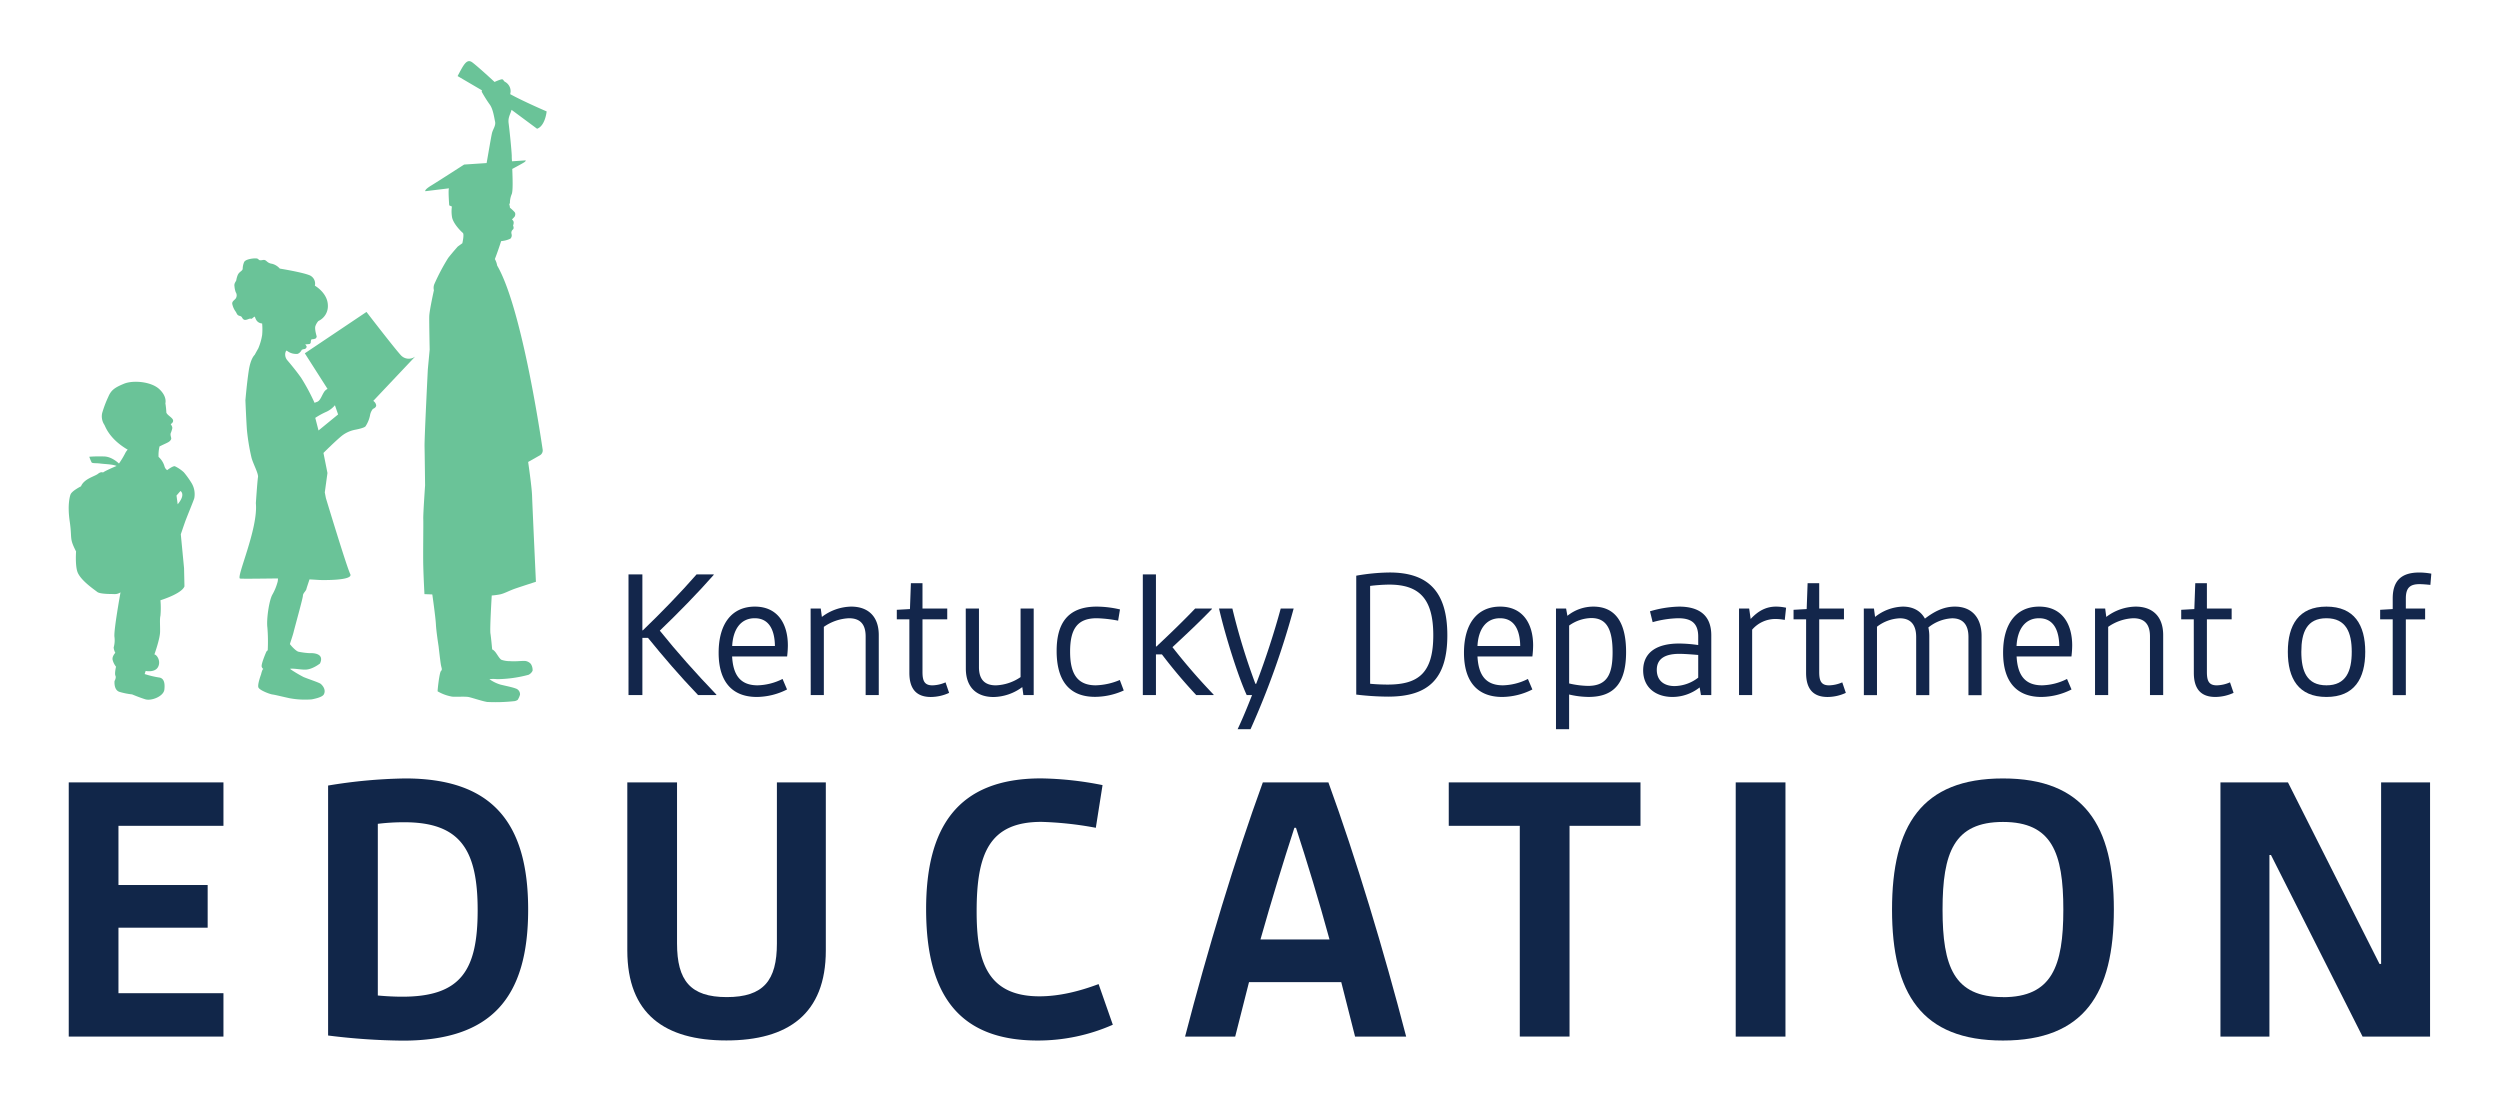 <svg xmlns="http://www.w3.org/2000/svg" viewBox="0 0 937.22 413"><defs><style>.a{fill:#13264b;}.b{fill:#112649;}.c{fill:#6ac398;}</style></defs><path class="a" d="M235.62,215.33h5.2v20.94l.14.07c6.53-6.26,14.19-14.13,20.17-21h6.39l.07.14c-5.9,6.74-13.7,14.68-20.24,20.94,6.26,7.8,13.43,15.88,21.23,24l-.07.14h-6.82c-7-7.31-13-14.34-18.76-21.43h-2.11v21.43h-5.2Z"/><path class="a" d="M283,227.41c8.5,0,12.36,6.4,12.36,14.55a36.14,36.14,0,0,1-.28,4.14H274.46c.36,6.54,2.74,10.82,9.56,10.82a21.91,21.91,0,0,0,9.35-2.39l1.68,3.94a25.46,25.46,0,0,1-11.31,2.81c-9,0-14.33-5.41-14.33-16.58C269.41,233.88,274.32,227.41,283,227.41Zm7.51,14.76c-.07-5.27-1.75-10.4-7.58-10.4-5.42,0-8.15,4.43-8.44,10.4Z"/><path class="a" d="M303.89,228.12h3.8l.42,3.16a18.66,18.66,0,0,1,11-3.87c6.19,0,10.33,3.52,10.33,10.68v22.49h-4.92v-22c0-4.84-2.32-6.81-6.25-6.81a17.77,17.77,0,0,0-9.42,3.23v25.58h-4.92Z"/><path class="a" d="M340.91,232.19H336.2v-3.58l4.93-.28.35-9.7h4.35v9.49h9.28v4.07h-9.28v19.74c0,3.38.78,5,3.73,5a13.17,13.17,0,0,0,4.91-1.12l1.34,3.94a16.6,16.6,0,0,1-6.82,1.54c-5.06,0-8.08-2.6-8.08-9.06Z"/><path class="a" d="M362.05,228.12H367v22c0,4.85,2.39,6.81,6.33,6.81a17.56,17.56,0,0,0,9.27-3.09V228.12h4.92v32.46h-3.86l-.42-3a18.55,18.55,0,0,1-10.76,3.72c-6.25,0-10.4-3.51-10.4-10.68Z"/><path class="a" d="M411.16,227.41a39,39,0,0,1,8.71,1.06l-.7,4.21a48.32,48.32,0,0,0-8-.91c-7.17,0-10,3.86-10,12.51,0,7.3,2,12.64,9.63,12.64a24.79,24.79,0,0,0,9-2l1.48,3.93a26.28,26.28,0,0,1-10.75,2.39c-10,0-14.41-6.46-14.41-17.21C396.12,234.3,399.78,227.41,411.16,227.41Z"/><path class="a" d="M428.43,215.33h4.92v27l.14.07c5.13-4.78,10.33-9.84,14.55-14.26h6.25l.07.14c-4.42,4.63-9.83,9.69-14.82,14.33A230.69,230.69,0,0,0,455,260.44l-.07.14h-6.47a192.83,192.83,0,0,1-12.86-15.25h-2.25v15.25h-4.92Z"/><path class="a" d="M457,228.12h5a240.7,240.7,0,0,0,8.64,28.24h.28c3.59-9.41,6.82-19.39,9.21-28.24h4.85a306.57,306.57,0,0,1-16.17,45.25h-4.84c1.89-4,3.65-8.29,5.41-12.79h-2C464.19,253.69,459.34,238.37,457,228.12Z"/><path class="a" d="M508.44,215.82a75.78,75.78,0,0,1,12.51-1.2c14.4,0,21.64,7.1,21.64,23.54,0,16.23-7,23-22.21,23a103.3,103.3,0,0,1-11.94-.77Zm11.8,40.82c11.6,0,17.08-4.42,17.08-18.48,0-13.91-5.41-19-16.59-19a65,65,0,0,0-7.09.49v36.68C516,256.57,518.56,256.64,520.24,256.64Z"/><path class="a" d="M562.39,227.41c8.5,0,12.36,6.4,12.36,14.55a36.14,36.14,0,0,1-.28,4.14H553.89c.35,6.54,2.74,10.82,9.55,10.82a21.83,21.83,0,0,0,9.35-2.39l1.68,3.94a25.46,25.46,0,0,1-11.31,2.81c-9,0-14.33-5.41-14.33-16.58C548.83,233.88,553.75,227.41,562.39,227.41Zm7.52,14.76c-.07-5.27-1.76-10.4-7.59-10.4-5.41,0-8.15,4.43-8.43,10.4Z"/><path class="a" d="M588.24,273.37h-4.92V228.12h3.79l.49,2.74a15.52,15.52,0,0,1,9.7-3.45c7.94,0,12.3,5.48,12.3,17,0,11.31-4.22,16.86-14.06,16.86a32.57,32.57,0,0,1-7.3-.91Zm7.09-16.24c7.24,0,9.21-4.49,9.21-12.57,0-8.93-2.39-12.86-8-12.86a14.82,14.82,0,0,0-8.29,2.81v21.71A33.37,33.37,0,0,0,595.33,257.13Z"/><path class="a" d="M629.47,241.25a51.93,51.93,0,0,1,7.17.57v-3.17c0-5.34-2.95-6.88-7.52-6.88a38.44,38.44,0,0,0-9.56,1.47l-1-4.07a41.21,41.21,0,0,1,10.89-1.76c6.82,0,12.09,2.67,12.09,10.75v22.42h-3.87l-.49-2.88A16.46,16.46,0,0,1,627,261.28c-6,0-11-3.3-11-10C616.05,244.35,621.39,241.25,629.47,241.25Zm-1.69,15.95a14.79,14.79,0,0,0,8.86-3.16v-8.5c-2.39-.21-5.27-.42-7.1-.42-5,0-8.43,1.62-8.43,6C621.11,255.17,623.85,257.2,627.78,257.2Z"/><path class="a" d="M651.94,228.12h3.8l.56,3.93c3-3.23,6-4.64,9.55-4.64a18.22,18.22,0,0,1,3.73.42l-.49,4.57a19.8,19.8,0,0,0-3.38-.35,11.48,11.48,0,0,0-8.85,4v24.53h-4.92Z"/><path class="a" d="M677.09,232.19h-4.71v-3.58l4.92-.28.35-9.7H682v9.49h9.28v4.07H682v19.74c0,3.38.77,5,3.72,5a13.22,13.22,0,0,0,4.92-1.12l1.34,3.94a16.6,16.6,0,0,1-6.82,1.54c-5.06,0-8.08-2.6-8.08-9.06Z"/><path class="a" d="M698.72,228.12h3.8l.42,3.16a17.42,17.42,0,0,1,10.4-3.87c3.79,0,6.67,1.55,8.29,4.5,3.58-2.74,7.1-4.5,11.24-4.5,6.26,0,10,4.08,10,11v22.21h-4.92V238.79c0-4.84-2.32-7-6.11-7a15.38,15.38,0,0,0-8.92,3.44,15.14,15.14,0,0,1,.35,3.16v22.21h-4.92V238.79c0-4.84-2.32-7-6.12-7a15,15,0,0,0-8.57,3.16v25.65h-4.92Z"/><path class="a" d="M764.47,227.41c8.51,0,12.37,6.4,12.37,14.55a36.14,36.14,0,0,1-.28,4.14H756c.35,6.54,2.74,10.82,9.56,10.82a21.82,21.82,0,0,0,9.34-2.39l1.69,3.94a25.5,25.5,0,0,1-11.31,2.81c-9,0-14.34-5.41-14.34-16.58C750.91,233.88,755.83,227.41,764.47,227.41ZM772,242.17c-.07-5.27-1.76-10.4-7.59-10.4-5.41,0-8.15,4.43-8.43,10.4Z"/><path class="a" d="M785.4,228.12h3.8l.42,3.16a18.63,18.63,0,0,1,11-3.87c6.18,0,10.33,3.52,10.33,10.68v22.49H806v-22c0-4.84-2.32-6.81-6.25-6.81a17.74,17.74,0,0,0-9.42,3.23v25.58H785.4Z"/><path class="a" d="M822.42,232.19h-4.71v-3.58l4.92-.28.35-9.7h4.36v9.49h9.28v4.07h-9.28v19.74c0,3.38.77,5,3.72,5A13.22,13.22,0,0,0,836,255.8l1.34,3.94a16.6,16.6,0,0,1-6.82,1.54c-5.06,0-8.08-2.6-8.08-9.06Z"/><path class="a" d="M872.15,227.41c10.47,0,14.55,6.89,14.55,16.94s-4.08,16.93-14.55,16.93-14.47-6.89-14.47-16.93S861.76,227.41,872.15,227.41Zm0,29.51c7.38,0,9.49-5.34,9.49-12.57s-2.11-12.58-9.49-12.58-9.41,5.34-9.41,12.58S864.78,256.92,872.15,256.92Z"/><path class="a" d="M897,232.19h-4.71v-3.58l4.71-.28v-4c0-6.46,3.09-9.7,9.9-9.7a25.52,25.52,0,0,1,4.57.43l-.35,4.21c-1.34-.14-2.95-.28-4.07-.28-3.45,0-5.13,1.26-5.13,5.34v3.8h7.23v4.07h-7.23v28.39H897Z"/><path class="b" d="M25.77,293.31h58v16.28H44.41v22.19H77.85v16H44.41v24.56H83.77V388.6h-58Z"/><path class="b" d="M123,294.49a190.94,190.94,0,0,1,28.85-2.66C184.4,291.83,198,308.26,198,341c0,33-13.76,49.12-47,49.12a239.52,239.52,0,0,1-28-1.92Zm27.82,79.16c22,0,28.25-9.91,28.25-32.4s-6.36-33-27.52-33a81,81,0,0,0-9.91.59v64.36C145,373.51,148.15,373.65,150.82,373.65Z"/><path class="b" d="M235.17,293.31h18.64v60.37c0,13.91,5,20.12,18.64,20.12,13.77,0,18.8-6.21,18.8-20.12V293.31h18.34v63c0,23.83-14.2,33.74-37.28,33.74s-37.14-9.91-37.14-33.74Z"/><path class="b" d="M347.19,340.81c0-30.34,11.54-49,43.06-49a125.38,125.38,0,0,1,23.08,2.52l-2.52,16a130.1,130.1,0,0,0-20.41-2.22c-19.68,0-24.27,12.13-24.27,33.58,0,17.76,3.4,31.82,23.53,31.82,7.54,0,15.09-1.93,22.19-4.59l5.33,15.24a69.38,69.38,0,0,1-28.12,5.92C359,390.08,347.19,372.32,347.19,340.81Z"/><path class="b" d="M473.42,293.31H498c10.35,28.41,20.86,63.33,29.15,95.29H508l-5.18-20.42H468.24l-5.18,20.42H444.27C452.55,356.64,463.06,321.72,473.42,293.31Zm25,58.89c-4-14.65-8.43-29.15-12.57-41.87h-.6c-4.14,12.72-8.58,27.22-12.72,41.87Z"/><path class="b" d="M569.75,309.59H543.12V293.31H615v16.28H588.4v79H569.75Z"/><path class="b" d="M650.7,293.31h18.65V388.6H650.7Z"/><path class="b" d="M750.88,291.83c30.48,0,41.58,17.61,41.58,49.13s-11.1,49.12-41.58,49.12S709.3,372.47,709.3,341,720.4,291.83,750.88,291.83Zm0,82c18.35,0,22.64-11.54,22.64-32.84s-4.29-32.85-22.64-32.85S728.24,319.65,728.24,341,732.53,373.8,750.88,373.8Z"/><path class="b" d="M832.42,293.31h25.31l34.32,68.06h.6V293.31H911V388.6h-25.3l-34.33-68.06h-.59V388.6H832.42Z"/><path class="c" d="M71.67,180.86a33.18,33.18,0,0,0-2.75-3.8,13.54,13.54,0,0,0-3.36-2.27c-.75-.19-2.89,1.46-2.89,1.46a2.48,2.48,0,0,1-1-1.42,7.58,7.58,0,0,0-2.23-3.55,14,14,0,0,1,.37-3.93c.45-.2.71-.34.71-.34,2.33-1.12,3.15-1.31,3.63-2.36.25-.54-.59-1.58,0-2.6.5-1.55.63-1.65.14-2.58L64,159s1.14-.6.86-1.54-2.06-1.74-2.49-2.75a31.89,31.89,0,0,0-.37-3.54s.75-2.48-2.3-5.31-9.83-3.41-13.23-2-4.8,2.35-5.87,4.9a41.83,41.83,0,0,0-2.3,6.1,5.74,5.74,0,0,0,.83,4.4c.4.69,1.83,5.28,8.74,9.31a5.63,5.63,0,0,0-1,1.47,32.56,32.56,0,0,1-2.27,3.74s-2.5-2.51-5.4-2.65a49.34,49.34,0,0,0-5.73.1,20,20,0,0,0,.85,2.08c.28.47,1.61.24,3.32.47s4.59.25,6.06.9c-4.93,2.09-5.07,2.47-5.07,2.47s-.71-.48-1.9.48-5.22,1.84-6.36,4.68c0,0-3.47,1.72-3.94,3.1,0,0-1.29,3.2-.3,10s-.26,6.16,2.39,11.32c0,0-.36,4.8.44,7.44,1,3.28,6.43,6.87,7.47,7.72s5.17.79,6.14.81a3.85,3.85,0,0,0,2.61-.64s-2.57,14.16-2.28,16.67a9.57,9.57,0,0,1-.29,4,5,5,0,0,0,.62,2s-1.33,1.37-1,2.69a6.77,6.77,0,0,0,1.27,2.52s-.62,2.55-.23,3.36-.33,2-.33,2-.38,3.36,1.84,4.07a26.5,26.5,0,0,0,4.74.95s2.79,1.18,5,1.85,6.81-1.09,7.1-3.65-.19-4.36-2.09-4.55a35.75,35.75,0,0,1-5.3-1.28l.38-1.17s3.46.74,4.64-1.48-.48-4.65-1.37-4.69c0,0,2.08-5.78,2.13-8.44s-.19-4.69.14-6.11a33.8,33.8,0,0,0,0-5.77s8-2.43,9-5.22L69,213l-1.22-12.7s.91-2.69,1.56-4.54,3.26-8.1,3.5-9A8.11,8.11,0,0,0,71.67,180.86Zm-5.06,8.19-.44-3.28,1.48-1.7S69.78,185.26,66.61,189.05Z"/><path class="c" d="M139.93,150.3l15.7-16.62a4,4,0,0,1-5.36-.52c-2.43-2.64-12.88-16.22-12.88-16.22l-23.12,15.51,8.52,13.35a3.18,3.18,0,0,0-1.42,1.35c-.71,1.12-1.31,3-2.38,3.45l-1.07.41a76.51,76.51,0,0,0-5-9.33c-2.13-3.05-5.18-6.59-5.18-6.59a3.32,3.32,0,0,1-.8-2.64c.3-1.42.7-.91.7-.91a5.52,5.52,0,0,0,4,1.11,3.09,3.09,0,0,0,1.48-1.49,3,3,0,0,1,1-.3c.44,0,.88-.64.85-.91a3,3,0,0,0-.54-.85s1.18-.06,1.55-.13.51-.51.51-.51,0-1.15.4-1.28a3.3,3.3,0,0,0,1.46-.3,1.14,1.14,0,0,0,.37-.78s-.81-2.64-.51-3.76a5.67,5.67,0,0,1,1.15-2,6.14,6.14,0,0,0,3.55-6c-.17-4.6-4.87-7.24-4.87-7.24a3.4,3.4,0,0,0-2.23-4c-2.94-1.12-10.92-2.41-10.92-2.41A5.75,5.75,0,0,0,102,98.89c-1.56-.21-1.93-1-2.54-1.32s-1.15.06-1.93,0-.44-.71-1.75-.71-3.76.37-4.26,1.39a6.81,6.81,0,0,0-.54,2.56c-.14.85-1.29,1-1.86,2.3a8.78,8.78,0,0,0-.55,2c-.2.54-.87,1.15-.67,2.2a8.32,8.32,0,0,0,.47,2.23,2.13,2.13,0,0,1,0,2.36c-.61.78-1.62,1.15-1.22,2.37a7.11,7.11,0,0,0,1.12,2.44c.57.77.5,1.45,1.59,1.72s.71.81,1.51,1.35,2.2-.57,2.65-.3,1.28-1,1.51-.71.45,2.29,2.74,2.5a23.35,23.35,0,0,1,0,4.35,21.39,21.39,0,0,1-1.45,5c-.58,1-1.36,2.44-1.36,2.44s-1.48,1.21-2.19,5.81S92,150.06,92,150.06s.34,8.28.58,11.22a78.76,78.76,0,0,0,1.68,10.19c.57,2.3,2.7,6.07,2.46,7.42s-.8,9.75-.8,9.75c.92,9.65-7.58,28.07-5.91,28.26,1.15.13,9.22,0,14.2-.05,0,.64-.1,1.09-.13,1.26a20.21,20.21,0,0,1-2,4.86c-1.24,2.29-2.23,9.33-1.84,12.28a63.55,63.55,0,0,1,.13,8.49,4.7,4.7,0,0,1-.49.51s-2,4.53-1.78,5.65a1.5,1.5,0,0,0,.63.9.77.77,0,0,0-.34.35,10.14,10.14,0,0,0-.51,1.64s-1.45,3.87-1,4.93,4.2,2.49,5.25,2.63,3,.65,6.31,1.38a31.79,31.79,0,0,0,8.41.46c.72-.14,3.92-.74,4.53-1.84,1-1.78-.53-3.49-1.18-4s-4.93-1.9-6.44-2.56a47.72,47.72,0,0,1-4.86-2.89,1.72,1.72,0,0,0-.07-.22c2-.08,3.82.4,5.74.35,2.63-.07,5.39-2.3,5.39-2.3,1.84-3.94-2.89-3.94-3.94-3.87a28.8,28.8,0,0,1-4.08-.53c-.69-.09-2.31-1.6-3.26-2.87.42-1.41,1.1-3.3,1.4-4.55.39-1.64,3.48-12.68,3.48-13.6s1.12-1.71,1.32-2.5c0-.2.5-1.61,1.15-3.61l4,.24s12.58.36,11.28-2.23-8.64-26.85-9.14-28.5v0a.1.1,0,0,1,0,0l-.41-2.11,1-7.28-1.5-7.52s4.87-4.86,7.1-6.59a11.81,11.81,0,0,1,4.86-2.12s3.45-.62,3.85-1.33a11.66,11.66,0,0,0,1.63-3.95,5.24,5.24,0,0,1,1.11-2.53s1.22-.41,1.22-1.32A2.4,2.4,0,0,0,139.93,150.3Zm-20.52,11.08-1.22-4.73a28.41,28.41,0,0,1,4.28-2.33,9.1,9.1,0,0,0,3.09-2.4l1.19,3.45Z"/><path class="c" d="M203.44,168.57a2.1,2.1,0,0,1-1.05,2.13L198,173.18c.49,3.44,1.39,10,1.47,12.73.12,3.75,1.44,32.19,1.44,32.19s-4.79,1.55-7.41,2.43-4.44,2-6.15,2.32-3,.39-3,.39-.76,12.53-.49,14.24.65,6,.65,6,.35,0,1.08.83,1.71,2.83,2.51,3.08a9.7,9.7,0,0,0,3.1.47c2.49.2,5.24-.28,6.08,0a3.26,3.26,0,0,1,1.75,1.08,4.21,4.21,0,0,1,.63,2.51,3.31,3.31,0,0,1-1.51,1.52,46.78,46.78,0,0,1-11.77,1.64,13.63,13.63,0,0,0-2.91,0,14,14,0,0,0,4.19,2.05c2.11.52,4.23.91,5.62,1.43a2.29,2.29,0,0,1,1.67,2.32,7,7,0,0,1-.87,1.95,2.81,2.81,0,0,1-1.52.52,65,65,0,0,1-9.93.28c-2-.32-5.83-1.67-7.1-1.88s-4.34,0-6-.11a16.42,16.42,0,0,1-5.47-2c-.07-.24.64-6.94,1.24-7.58s.24-1,0-2.31-.88-7-.88-7-.88-5.59-1-8.18-1.35-11.25-1.35-11.25l-2.95-.12s-.32-5.86-.44-10.53.08-15.91,0-17.63.68-12.6.68-12.6-.13-11.2-.2-14.52,1.23-29,1.23-29l.69-7.38s-.21-10.21-.16-12.44,1.75-9.82,1.75-9.82a3.73,3.73,0,0,1,.16-2.3A77.86,77.86,0,0,1,168,96.73c.37-.49,1-1.25,1.62-2h0c1-1.18,2-2.31,2-2.31l1.58-1.14,0,0,.13-.09a.08.08,0,0,1,0,0c.08-.36.75-3.42.18-3.88s-3.86-3.63-4.1-6.25a12.94,12.94,0,0,1,0-3.63l-1-.44s-.45-5.83-.09-6.39l-8.89,1.08s-.41-.52,2.2-2.11S174,61.69,174,61.69l8.43-.56c.8-4.51,1.78-10.45,2.06-11.42.42-1.47,1.44-2.65,1.1-4.17s-.7-4.4-1.86-6.17a49.5,49.5,0,0,1-3.11-4.92.78.78,0,0,1,.08-.57l-9.15-5.36c2.25-4.22,3.41-6.72,5.55-5.1,1.62,1.21,5.44,4.65,8.31,7.31a16.54,16.54,0,0,1,2.29-.91c1.14-.35.89.47,1.64.87a4,4,0,0,1,2.08,3.61,7.83,7.83,0,0,1-.15,1c5.13,2.81,13.66,6.47,13.66,6.47s-.51,5.42-3.59,6.5l-9.57-7.1v0c-.39,1.62-1.4,2.79-1.09,5.07s1.07,9.72,1.17,12.09c0,.46,0,1.22.1,2.14l5-.34s.48,0-.32.64c-.4.3-2.53,1.46-4.59,2.56.15,3.67.29,8.06-.17,9.37a8.74,8.74,0,0,0-.7,2.88h0a1.41,1.41,0,0,1-.25,1,5.23,5.23,0,0,1,.25,1.3h0a13.23,13.23,0,0,1,1.58,1.46,1.2,1.2,0,0,1,.42.84h0a2,2,0,0,1-.1.7,1,1,0,0,1-.22.42l0,0a7.82,7.82,0,0,1-.91.93l.31.37c.31.36.5.78.09,2,.22.38.36,1.15-.1,1.48a1.54,1.54,0,0,0-.52,1.39,3.56,3.56,0,0,1,.13.81v0a1.77,1.77,0,0,1-.52,1.2h0a9.73,9.73,0,0,1-2.91.85l-.55.07c-.66,2.09-1.52,4.57-2.35,6.72a7.19,7.19,0,0,1,.85,2.41C195.22,114.67,202.18,160,203.44,168.57Z"/><path class="c" d="M173.32,91.14a.08.08,0,0,0,0,0l-.13.09Z"/></svg>